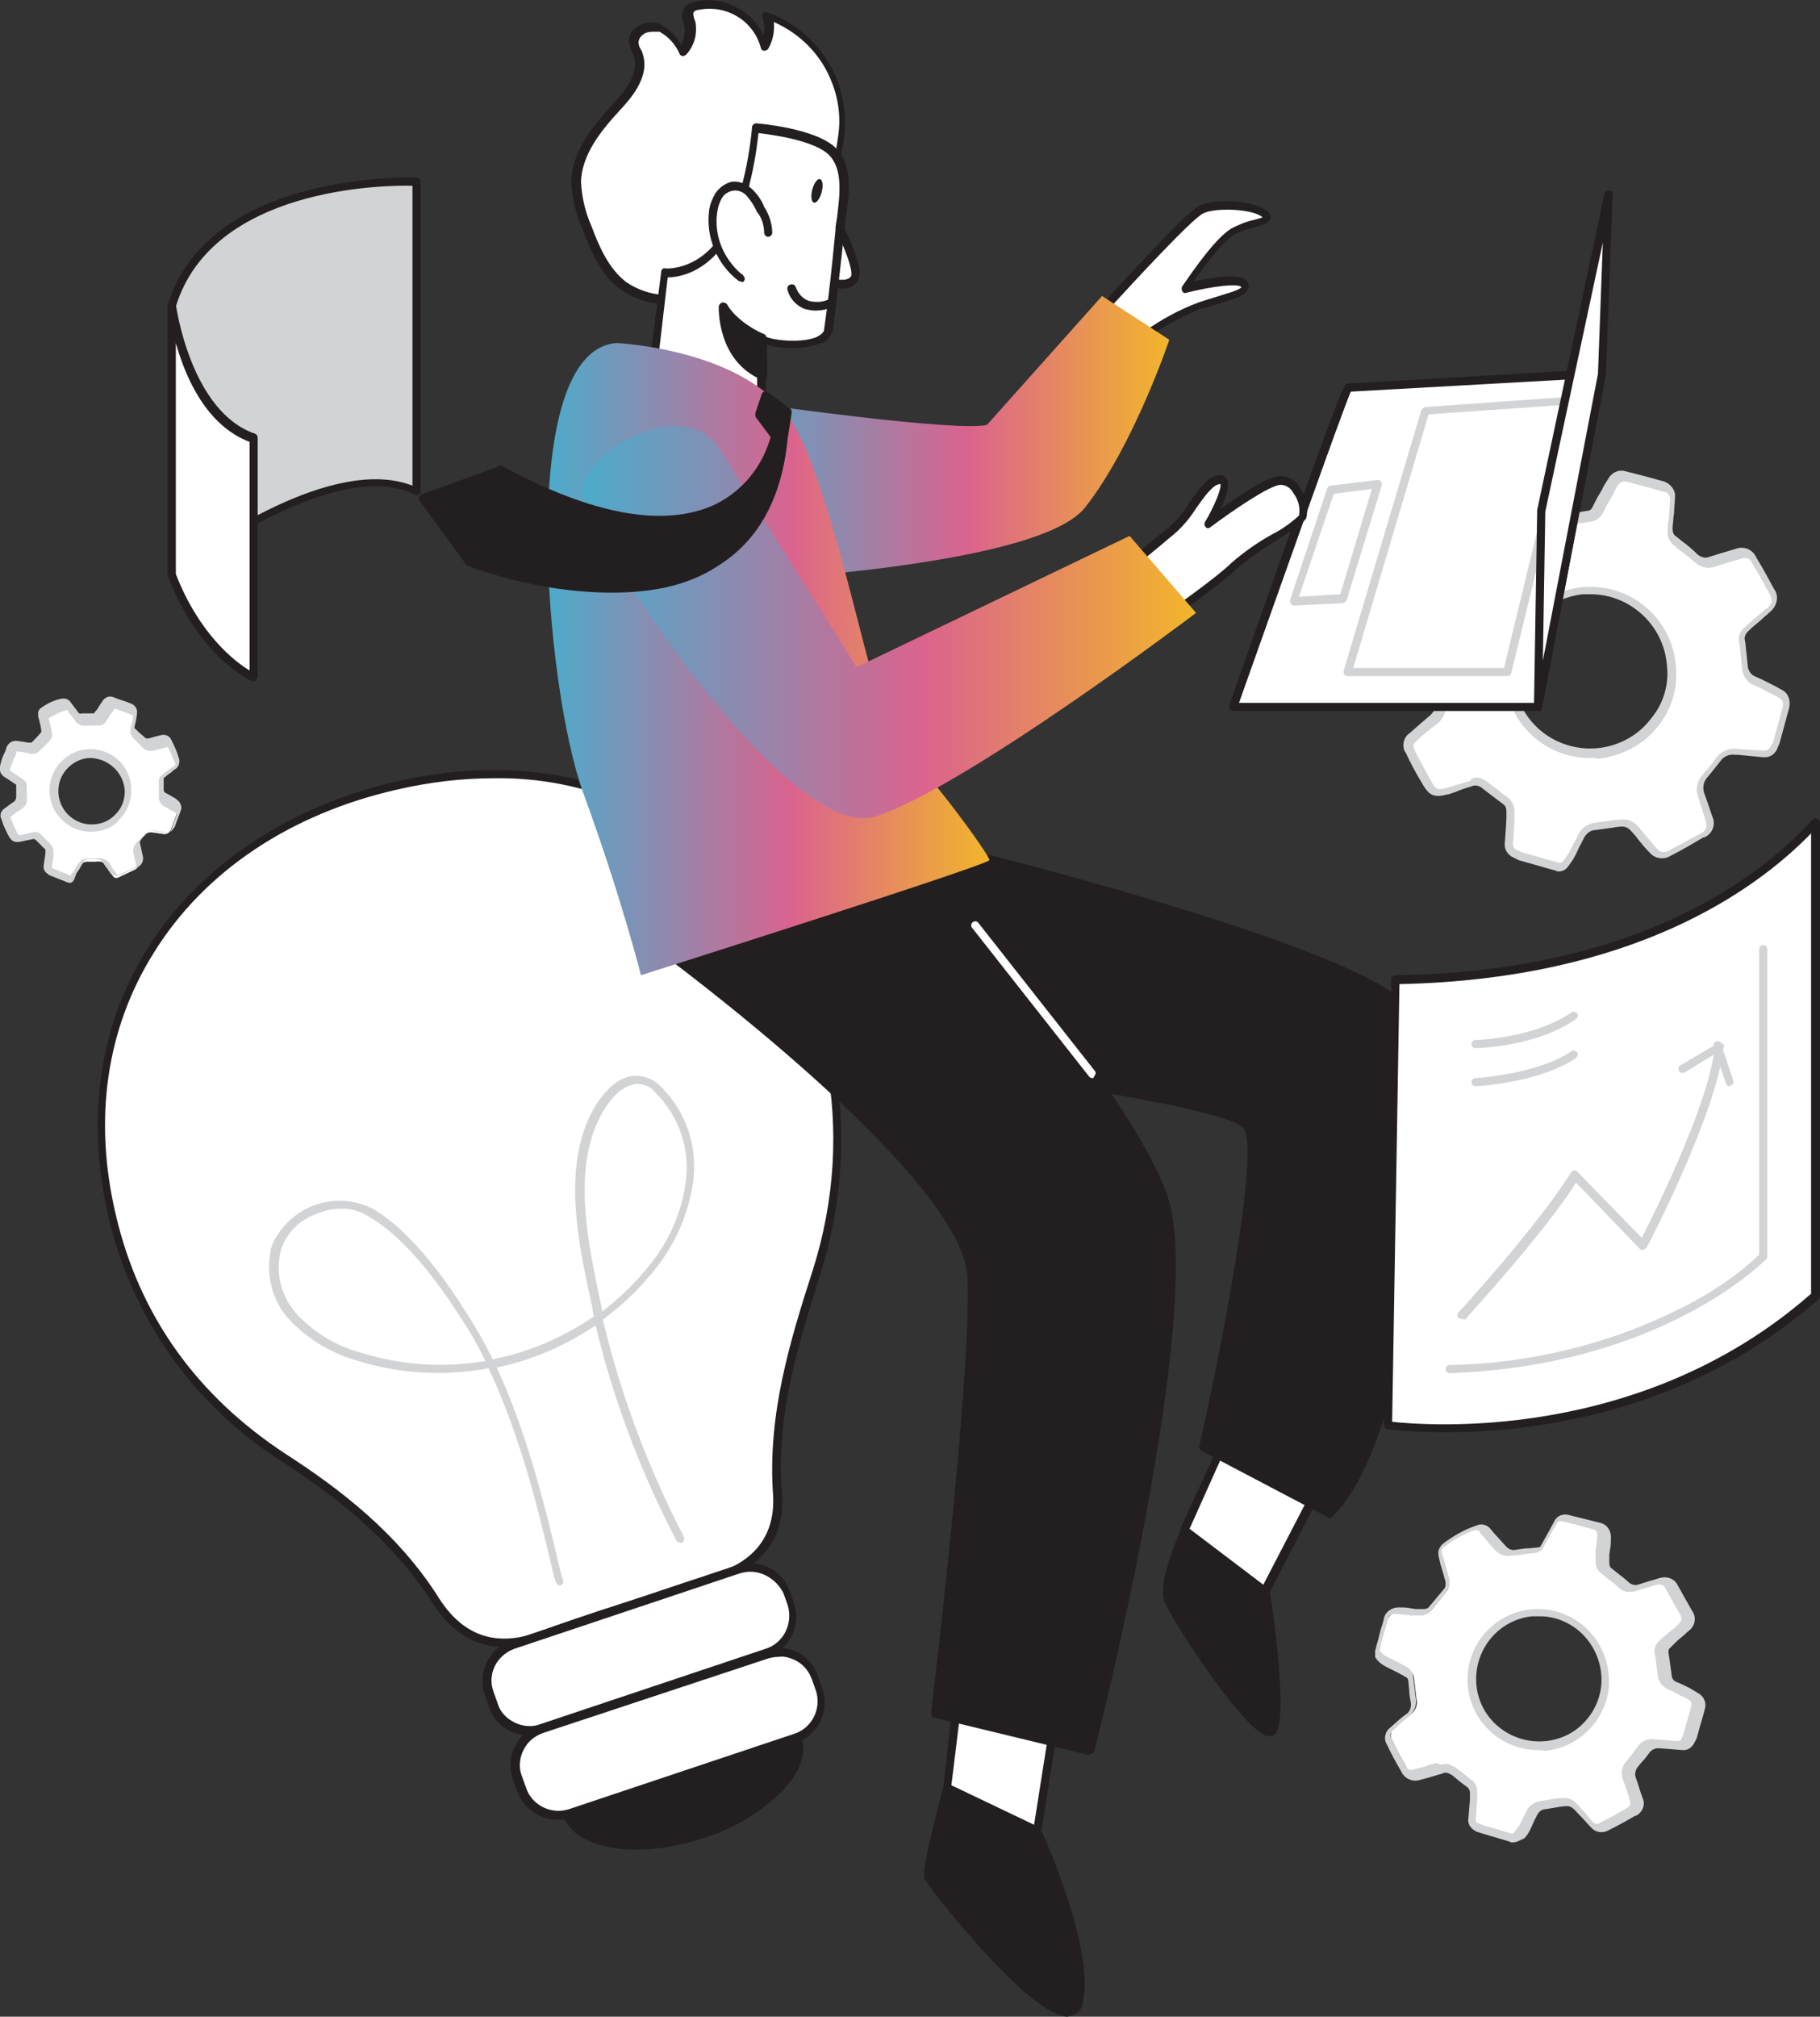 <svg xmlns="http://www.w3.org/2000/svg" xmlns:xlink="http://www.w3.org/1999/xlink" version="1.1" id="Calque_1" x="0px" y="0px" style="enable-background:new -436 248 406 306;" xml:space="preserve" viewBox="-345.2 276.48 224.6 248.82">
<rect x="-345.2" y="276.48" width="224.6" height="248.82" fill="#333333" stroke="none"/>
<style type="text/css">
	.st0{fill:#FFFFFF;}
	.st1{fill:#D1D3D4;}
	.st2{fill:#231F20;}
	.st3{fill:url(#SVGID_1_);}
	.st4{fill:url(#SVGID_2_);}
	.st5{fill:url(#SVGID_3_);}
</style>
<path class="st0" d="M-173.1,355.5c0.3-1.1,0.5-2.2,0.8-3.3c0.1-0.6,0.3-1.1,0.5-1.7c0.2-0.7,0.8-1.2,1.6-1.2c0.9,0,1.7,0.1,2.6,0.2  c0.5,0.1,0.9,0.1,1.4,0.1c0.3,0,0.7-0.2,0.9-0.4c0.9-1,1.8-2,2.6-3.1c0.3-0.4,0.3-0.9,0.2-1.4c-0.3-1-0.6-2-0.9-3  c-0.1-0.4-0.2-0.8-0.2-1.2c0-0.3,0.1-0.6,0.3-0.8c1.5-1.2,3.2-2.1,4.9-2.8c0.5-0.2,1.2-0.1,1.5,0.4c0.7,0.8,1.5,1.7,2.2,2.5  c0.5,0.7,1.3,1,2.1,0.8c1.1-0.2,2.3-0.3,3.4-0.4c0.4,0,0.8-0.3,1-0.7c0.4-0.6,0.7-1.3,1-1.9c0.3-0.6,0.6-1.1,0.9-1.6  c0.3-0.6,0.9-0.8,1.5-0.7c1.6,0.4,3.2,0.8,4.8,1.3c0.6,0.2,1.1,0.8,1,1.4c0,0.9-0.1,1.8-0.2,2.6c0,0.4-0.1,0.8-0.1,1.2  c0,0.5,0.2,1.1,0.6,1.4c0.9,0.7,1.8,1.4,2.7,2.2c0.5,0.5,1.2,0.6,1.9,0.4c1.1-0.3,2.2-0.7,3.3-1c0.7-0.3,1.6,0,2,0.7  c0.8,1.3,1.5,2.6,2.2,3.9c0.5,0.7,0.4,1.7-0.3,2.3c0,0,0,0-0.1,0c-0.5,0.5-1.1,1-1.7,1.4c-0.4,0.4-0.8,0.7-1.2,1.1  c-0.3,0.3-0.5,0.8-0.4,1.2c0.1,1.2,0.2,2.4,0.4,3.5c0.1,0.6,0.5,1.2,1.1,1.5c0.7,0.3,1.4,0.6,2,1c0.4,0.2,0.8,0.4,1.2,0.7  c0.6,0.3,0.9,1,0.7,1.6c-0.4,1.5-0.8,2.9-1.2,4.4c-0.1,0.2-0.2,0.4-0.3,0.6c-0.2,0.5-0.7,0.8-1.3,0.7l-3.1-0.3h-0.2  c-0.9-0.2-1.8,0.2-2.3,1c-0.5,0.7-1.1,1.4-1.7,2.1c-0.5,0.6-0.7,1.5-0.4,2.3c0.3,1,0.7,1.9,1,2.9c0.4,0.7,0.1,1.6-0.7,2  c0,0-0.1,0-0.1,0c-1.3,0.8-2.7,1.5-4.1,2.3c-0.6,0.4-1.5,0.3-1.9-0.3c-0.6-0.6-1.2-1.3-1.7-2c-1.2-1.4-1.5-1.6-3.4-1.3l-2.2,0.3  c-0.7,0.1-1.3,0.5-1.6,1.2c-0.4,0.8-0.8,1.6-1.2,2.3c-0.2,0.4-0.5,0.8-0.8,1.1c-0.2,0.4-0.7,0.5-1.1,0.4l-4.6-1.3  c-0.2-0.1-0.4-0.2-0.6-0.3c-0.5-0.2-0.8-0.7-0.7-1.3c0.1-1,0.2-2,0.2-3c0-0.3,0-0.6,0-0.9c0-0.5-0.2-1-0.6-1.3  c-0.9-0.7-1.7-1.3-2.6-2c-0.5-0.4-1.2-0.5-1.8-0.3c-1,0.3-1.9,0.6-2.9,0.9h-0.1c-1.3,0.3-1.7,0.2-2.4-0.9c-0.7-1.1-1.4-2.6-2.1-3.9  c-0.4-0.6-0.3-1.4,0.3-1.9c0,0,0,0,0.1,0c0.7-0.7,1.5-1.3,2.3-1.9c0.8-0.5,1.2-1.5,1-2.4c-0.2-1-0.3-2.1-0.4-3.2  c-0.1-0.4-0.3-0.8-0.7-1c-0.9-0.5-1.9-1-2.8-1.5c-0.6-0.2-1.2-0.7-1.5-1.3L-173.1,355.5z M-138.9,358.6c-0.5-5.5-5.3-9.7-10.9-9.2  c0,0-0.1,0-0.1,0c-5.4,0.6-9.4,5.5-9,10.9c0.5,5.5,5.3,9.6,10.8,9.1c5.5-0.4,9.6-5.2,9.2-10.7C-139,358.7-139,358.6-138.9,358.6  L-138.9,358.6z"/>
<path class="st1" d="M-152.8,384c-0.1,0-0.3,0-0.4-0.1l-1.1-0.3l-3.5-1c-0.2-0.1-0.4-0.2-0.6-0.3c-0.7-0.3-1.2-1-1.1-1.8l0.1-1.3  l0.1-1.7c0-0.3,0-0.6,0-0.9c0-0.4-0.1-0.7-0.4-0.9c-0.8-0.6-1.7-1.3-2.5-1.9l-0.1-0.1c-0.4-0.3-0.9-0.4-1.3-0.2  c-0.7,0.2-1.3,0.4-2,0.7l-0.9,0.3h-0.1c-1.5,0.4-2.2,0.2-3-1.2c-0.8-1.3-1.6-2.8-2.1-3.9c-0.6-0.8-0.3-2,0.5-2.5  c0.9-0.8,1.6-1.4,2.3-2c0.6-0.4,1-1.2,0.8-2c-0.1-0.6-0.2-1.3-0.3-2l-0.2-1.2c0-0.3-0.2-0.5-0.4-0.7l-1.1-0.6  c-0.6-0.3-1.1-0.6-1.7-0.9c-0.8-0.3-1.4-0.9-1.7-1.6c0-0.1,0-0.1,0-0.2v-0.4c0-0.1,0-0.1,0-0.2l0.2-0.8l0.6-2.4  c0.2-0.6,0.3-1.1,0.5-1.7c0.2-0.9,1.1-1.6,2-1.5c0.6,0,1.2,0.1,1.7,0.1l0.9,0.1h0.4c0.3,0,0.6,0,0.9,0c0.2,0,0.4-0.1,0.6-0.2  c1-1.1,1.8-2.2,2.6-3.1c0.2-0.3,0.2-0.6,0.1-0.9c-0.1-0.4-0.3-0.9-0.4-1.3c-0.2-0.5-0.4-1.1-0.5-1.7c-0.2-0.4-0.2-0.9-0.2-1.4  c0-0.5,0.2-0.9,0.5-1.2c1.5-1.2,3.2-2.2,5.1-2.9c0.7-0.3,1.5-0.1,2,0.5l0.8,0.9c0.5,0.5,1,1.1,1.4,1.7c0.4,0.5,1,0.8,1.6,0.7  c0.7-0.1,1.5-0.2,2.2-0.3l1.2-0.2c0.3,0,0.5-0.2,0.6-0.4l0.6-1.2l0.6-1c0.2-0.5,0.5-0.9,0.8-1.4c0.4-0.7,1.2-1.1,2-0.9  c2,0.5,3.5,0.9,4.9,1.3c0.8,0.3,1.4,1.1,1.3,1.9c0,0.6-0.1,1.2-0.1,1.8c0,0.3-0.1,0.6-0.1,0.9c0,0.3-0.1,0.8-0.1,1.2  c0,0.4,0.1,0.8,0.5,1l0.6,0.5c0.7,0.5,1.4,1.1,2,1.7c0.4,0.3,0.9,0.5,1.4,0.3l1.6-0.5l1.7-0.5c1-0.4,2.1,0.1,2.5,1  c0.8,1.3,1.5,2.6,2.2,3.9c0.7,0.9,0.4,2.2-0.5,2.9c-0.3,0.3-0.7,0.6-1,0.9l-0.7,0.6c-0.4,0.3-0.8,0.7-1.1,1  c-0.2,0.2-0.3,0.5-0.3,0.8l0.1,0.6c0.1,1,0.2,1.9,0.3,2.9c0.1,0.5,0.4,0.9,0.8,1.1l0.9,0.4l1.2,0.6c0.4,0.2,0.8,0.4,1.3,0.7  c0.8,0.4,1.1,1.3,0.9,2.2c-0.4,1.5-0.8,2.9-1.2,4.4c-0.1,0.2-0.2,0.5-0.3,0.7c-0.3,0.7-1,1.1-1.8,1l-3.1-0.3c-0.1,0-0.2,0-0.3,0  c-0.7-0.1-1.4,0.2-1.8,0.8c-0.4,0.5-0.8,1-1.2,1.5l-0.5,0.6c-0.4,0.5-0.5,1.2-0.3,1.8c0.4,1.1,0.7,2,1,2.9c0.5,1,0,2.2-1,2.6  c0,0,0,0-0.1,0c-1.2,0.7-2.5,1.5-4.1,2.3c-0.8,0.5-1.9,0.3-2.5-0.4c-0.5-0.5-1-1.1-1.4-1.6l-0.3-0.4c-1.1-1.3-1.2-1.4-2.9-1.1  l-2.2,0.3c-0.5,0-1,0.4-1.3,0.9l-0.4,0.8c-0.3,0.5-0.5,1.1-0.8,1.6c-0.2,0.4-0.5,0.8-0.8,1.2C-151.9,383.7-152.3,384-152.8,384z   M-163.1,372.4c0.5,0,1,0.2,1.4,0.5l0.1,0.1c0.8,0.6,1.7,1.3,2.5,1.9c0.5,0.4,0.8,1,0.8,1.7c0,0.3,0,0.7,0,1c0,0.6-0.1,1.1-0.1,1.7  l-0.1,1.3c0,0.3,0.2,0.6,0.5,0.8h0.1c0.1,0.1,0.3,0.1,0.4,0.2l3.5,1l1.1,0.3c0.2,0.1,0.5,0,0.6-0.2c0.3-0.3,0.5-0.7,0.7-1  c0.3-0.5,0.5-1,0.8-1.5l0.4-0.8c0.4-0.8,1.2-1.3,2-1.4l2.2-0.3c2-0.3,2.5-0.1,3.8,1.5l0.3,0.4c0.5,0.5,0.9,1.1,1.4,1.6  c0.3,0.4,0.8,0.5,1.3,0.3c0,0,0,0,0,0c1.5-0.8,2.8-1.5,4.1-2.2c0.7-0.4,0.8-0.7,0.6-1.5s-0.6-1.8-0.9-2.9c-0.4-0.9-0.2-2,0.5-2.8  l0.5-0.6c0.4-0.5,0.8-0.9,1.1-1.4c0.6-0.9,1.7-1.4,2.8-1.2h0.2l3,0.2c0.3,0,0.7-0.2,0.8-0.5c0.1-0.2,0.2-0.3,0.3-0.5  c0.4-1.5,0.8-2.9,1.2-4.4c0.1-0.4,0-0.9-0.4-1.1c-0.4-0.2-0.8-0.5-1.2-0.6l-1.1-0.6l-0.9-0.4c-0.8-0.3-1.3-1.1-1.4-1.9  c-0.1-1-0.2-1.9-0.3-2.9l-0.1-0.6c-0.1-0.6,0.1-1.2,0.6-1.6c0.4-0.4,0.8-0.8,1.2-1.1l0.7-0.6c0.3-0.3,0.6-0.5,1-0.8  c0.6-0.6,0.7-0.9,0.3-1.7c-0.7-1.3-1.4-2.6-2.2-3.9c-0.2-0.5-0.8-0.7-1.3-0.5c0,0,0,0,0,0l-1.7,0.5l-1.6,0.5  c-0.8,0.3-1.7,0.1-2.4-0.5c-0.7-0.6-1.3-1.1-2-1.6l-0.6-0.5c-0.5-0.4-0.9-1.1-0.8-1.8c0-0.4,0-0.9,0.1-1.3s0.1-0.6,0.1-0.9  c0-0.6,0.1-1.1,0.1-1.7c0-0.4-0.2-0.8-0.6-0.9c-1.4-0.4-2.9-0.8-4.8-1.3c-0.4-0.1-0.8,0.1-1,0.4c-0.3,0.4-0.5,0.9-0.7,1.3l-0.6,1  c-0.2,0.4-0.4,0.8-0.6,1.2c-0.3,0.5-0.8,0.9-1.3,1l-1.2,0.2c-0.7,0.1-1.5,0.2-2.2,0.3c-1,0.2-2-0.2-2.6-1c-0.4-0.5-0.9-1.1-1.4-1.6  c-0.3-0.3-0.5-0.6-0.8-0.9c-0.2-0.3-0.6-0.4-1-0.3c-1.7,0.7-3.3,1.6-4.8,2.7c-0.1,0.1-0.1,0.3-0.1,0.4c0,0.4,0.1,0.7,0.2,1.1  c0.2,0.6,0.3,1.1,0.5,1.7l0.4,1.4c0.2,0.6,0.1,1.3-0.3,1.8c-0.8,0.9-1.6,2-2.6,3.2c-0.3,0.3-0.8,0.5-1.3,0.6c-0.4,0-0.8,0-1.1,0  h-0.3l-0.9-0.1c-0.6,0-1.1-0.1-1.7-0.1c-0.5,0-1,0.3-1.1,0.8c-0.2,0.5-0.3,1.1-0.5,1.6c-0.2,0.8-0.4,1.6-0.6,2.4l-0.2,0.8v0.2  c0.3,0.5,0.7,0.8,1.2,1l1.7,0.9l1.1,0.6c0.6,0.3,0.9,0.8,1,1.4l0.2,1.2c0.1,0.6,0.2,1.3,0.3,1.9c0.2,1.1-0.3,2.3-1.2,2.9  c-0.7,0.5-1.4,1.1-2.3,1.9c-0.5,0.5-0.6,0.7-0.3,1.3c0.5,1,1.3,2.5,2.1,3.9c0.5,0.9,0.7,1,1.8,0.7l1-0.3l2-0.6  C-163.7,372.5-163.4,372.5-163.1,372.4L-163.1,372.4z M-149,370c-5.5,0-10-4.2-10.5-9.6c-0.2-2.8,0.6-5.6,2.5-7.7  c3.7-4.5,10.3-5.1,14.8-1.4c2.2,1.8,3.6,4.5,3.8,7.3c0.3,2.7-0.5,5.4-2.2,7.5c-1.8,2.3-4.5,3.7-7.5,4  C-148.4,369.9-148.7,370-149,370L-149,370z M-149.1,349.8h-0.8c-2.5,0.3-4.7,1.5-6.3,3.4c-3.4,4-2.9,10,1.1,13.4  c1.9,1.6,4.4,2.4,6.9,2.2c2.6-0.2,5.1-1.5,6.7-3.6c1.6-1.9,2.3-4.3,2-6.7l0,0C-139.9,353.6-144.1,349.7-149.1,349.8L-149.1,349.8z"/>
<path class="st1" d="M-293.8,298.9c0,0-25.1-1.2-30.2,15.3v33.2c0,0,19.5-15.4,30.2-10.2V298.9z"/>
<path class="st2" d="M-324,347.9c-0.1,0-0.1,0-0.2,0c-0.2-0.1-0.3-0.3-0.3-0.5v-33.2c0,0,0-0.1,0-0.1c5.1-16.7,30.5-15.7,30.7-15.7  c0.3,0,0.5,0.2,0.5,0.5v38.2c0,0.2-0.1,0.3-0.2,0.4c-0.2,0.1-0.3,0.1-0.5,0c-10.3-5-29.4,10-29.7,10.1  C-323.8,347.8-323.9,347.8-324,347.9z M-323.5,314.3v32.1c3.8-2.8,19.4-13.8,29.2-10v-37C-297.8,299.3-319,299.6-323.5,314.3z"/>
<path class="st0" d="M-267.9,474.7c-3.4,1.1-6.9,2.1-10.3,3.5c-5.6,2.2-10.2,0.7-13.2-4.2c-4.8-7.5-11.4-12.8-18.8-17.6  c-10.8-7.1-18.3-17.1-21.2-29.8c-6-25.5,8.9-47.1,35.1-53.2c38.7-8.9,62.4,26.4,51.8,59.9c-2.9,9.1-5.6,17.9-4.9,27.5  c0.4,5.4-2.5,8.8-7.8,10.3C-260.7,472.2-264.3,473.5-267.9,474.7z"/>
<path class="st2" d="M-282.9,479.7c-3.6,0-6.6-1.8-8.9-5.4c-5.1-8-12.2-13.3-18.6-17.5c-10.8-6.8-18.5-17.7-21.4-30.1  c-2.8-12.1-1.2-23.6,4.8-33.2c6.3-10.1,17.3-17.5,30.7-20.6c17-3.9,32.2,0.3,42.8,11.8c11.5,12.4,15.1,31.1,9.6,48.8  c-2.7,8.6-5.6,17.5-4.8,27.3c0.4,5.4-2.4,9.1-8.1,10.9c-2.5,0.7-5,1.6-7.4,2.4l-3.4,1.1l0,0l-3.1,1c-2.4,0.8-4.8,1.5-7.1,2.4  C-279.6,479.3-281.3,479.6-282.9,479.7z M-284.3,372.5c-4,0-8,0.5-11.9,1.4c-13.2,3-23.8,10.1-30,20.1c-5.9,9.4-7.5,20.6-4.7,32.4  c2.9,12.4,10,22.3,21,29.5c6.5,4.2,13.8,9.7,18.9,17.8c3,4.7,7.2,6.1,12.6,4c2.4-0.9,4.8-1.7,7.2-2.5l3.1-1l3.4-1.1  c2.4-0.8,4.9-1.7,7.5-2.4c5.2-1.5,7.7-4.9,7.4-9.8c-0.7-9.9,2.1-19,4.9-27.7c5.5-17.3,1.9-35.6-9.3-47.8  C-262,377-272.9,372.3-284.3,372.5z M-267.9,474.7L-267.9,474.7z"/>
<path class="st0" d="M-281.9,479.4l27.8-9.3c2.5-0.8,5.2,0.5,6,3l0.5,1.4c0.8,2.5-0.5,5.2-3,6l-27.8,9.3c-2.5,0.8-5.2-0.5-6-3  l-0.5-1.4C-285.7,482.9-284.3,480.3-281.9,479.4z"/>
<path class="st2" d="M-279.9,490.6c-2.3,0-4.3-1.4-5-3.6l-0.5-1.5c-0.9-2.7,0.6-5.7,3.3-6.6l27.8-9.3c2.8-0.9,5.7,0.6,6.6,3.3  l0.5,1.4c0.9,2.8-0.6,5.7-3.3,6.6l0,0l-27.8,9.2C-278.7,490.5-279.3,490.6-279.9,490.6z M-252.6,470.4c-0.5,0-0.9,0.1-1.3,0.2  l-27.8,9.3c-2.2,0.8-3.4,3.1-2.6,5.3l0.5,1.4c0.3,1.1,1.1,1.9,2.1,2.4c1,0.5,2.2,0.6,3.2,0.2l27.8-9.3c2.2-0.7,3.4-3.1,2.7-5.4  c0,0,0,0,0,0l-0.5-1.4C-249.2,471.6-250.8,470.4-252.6,470.4z M-250.6,480.6L-250.6,480.6z"/>
<path class="st0" d="M-278.4,489.9l27.8-9.3c2.5-0.8,5.2,0.5,6,3l0.5,1.4c0.8,2.5-0.5,5.2-3,6l-27.8,9.3c-2.5,0.8-5.2-0.5-6-3  l-0.5-1.4C-282.2,493.4-280.9,490.7-278.4,489.9z"/>
<path class="st2" d="M-276.4,501c-2.3,0-4.3-1.5-5-3.6l-0.5-1.4c-0.5-1.3-0.4-2.8,0.3-4.1c0.6-1.3,1.7-2.2,3-2.6l27.8-9.3  c2.7-0.9,5.7,0.6,6.6,3.4l0.5,1.5c0.9,2.7-0.5,5.7-3.3,6.6c0,0,0,0,0,0l0,0l-27.8,9.3C-275.3,501-275.8,501-276.4,501z   M-249.1,480.9c-0.5,0-0.9,0.1-1.3,0.2l-27.8,9.2c-1.1,0.4-1.9,1.1-2.4,2.1c-0.5,1-0.6,2.2-0.2,3.2l0.5,1.4c0.7,2.2,3.1,3.4,5.3,2.7  c0,0,0,0,0,0l27.8-9.3c2.2-0.7,3.4-3.1,2.7-5.3c0,0,0,0,0,0l-0.5-1.4c-0.4-1.1-1.1-1.9-2.1-2.4C-247.8,481-248.4,480.8-249.1,480.9  L-249.1,480.9z M-247.1,491L-247.1,491z"/>
<path class="st2" d="M-246.7,490.9c1.3,3.9-4.1,9.3-11.9,11.9s-15.3,1.6-16.6-2.4L-246.7,490.9z"/>
<path class="st2" d="M-266.9,504.7c-0.9,0-1.7-0.1-2.5-0.2c-3.3-0.5-5.6-1.9-6.3-4c-0.1-0.3,0.1-0.6,0.3-0.6l28.5-9.5  c0.3-0.1,0.5,0.1,0.6,0.3c0.7,2.1-0.2,4.6-2.6,7c-2.7,2.6-6,4.5-9.6,5.6C-261.2,504.2-264,504.7-266.9,504.7z M-274.6,500.7  c0.7,1.5,2.6,2.5,5.2,2.8c7.2,0.6,14.3-1.8,19.7-6.6c1.9-1.9,2.8-3.8,2.5-5.4L-274.6,500.7z"/>
<path class="st1" d="M-276.1,472.1c-0.2,0-0.4-0.2-0.5-0.4l-0.3-1c-2-8.6-4.2-17.3-8-25.4c-5.5,1-11.1,0.7-16.4-1  c-3.1-0.9-5.9-2.6-8.1-4.9c-2.3-2.4-3.1-5.9-2.3-9.1c1.9-4.6,7.1-6.9,11.8-5c0.2,0.1,0.4,0.2,0.5,0.2c3.7,2.1,7.6,6.4,11.6,12.7  c1.2,1.9,2.4,3.9,3.4,6c4.5-0.9,8.7-2.7,12.5-5.3c-0.1-0.4-0.2-0.7-0.2-1.1l-0.2-0.9c-1.5-6.9-3.3-15.5-0.3-22.3  c0.5-1.1,2.3-4.7,5.1-5.3c1.4-0.3,2.8,0.2,3.8,1.2c3.2,3.1,4.7,7.6,4,12.1c-0.7,4.3-2.6,8.3-5.6,11.6c-1.6,1.9-3.5,3.6-5.5,5.1  c2.2,9.3,5.6,18.3,10,26.8c0.1,0.2,0,0.6-0.2,0.7c0,0,0,0,0,0c-0.2,0.1-0.5,0-0.7-0.2c-4.4-8.4-7.8-17.4-10-26.6  c-3.7,2.5-7.8,4.3-12.2,5.2c3.7,8,5.9,16.8,7.9,25.3l0.3,1c0.1,0.3-0.1,0.5-0.4,0.6L-276.1,472.1z M-303,425.6c-1,0-2.1,0.2-3,0.6  c-2.1,0.7-3.8,2.3-4.5,4.4c-0.8,2.9,0,5.9,2,8.1c2.1,2.2,4.7,3.8,7.6,4.6c5,1.6,10.4,2,15.6,1.1c-0.9-1.9-2-3.8-3.2-5.6  c-4-6.2-7.8-10.3-11.3-12.3C-300.8,425.9-301.9,425.6-303,425.6z M-266.5,410.2c-0.2,0-0.4,0-0.6,0.1c-1.9,0.4-3.5,2.7-4.4,4.7  c-2.9,6.5-1.1,14.9,0.3,21.7l0.2,0.9c0,0.2,0.1,0.4,0.1,0.7c1.8-1.4,3.5-2.9,5-4.7c2.8-3.1,4.7-6.9,5.3-11.1  c0.6-4.1-0.7-8.2-3.7-11.2C-264.8,410.6-265.6,410.3-266.5,410.2z"/>
<path class="st0" d="M-178.9,324.4c-0.3,0-14.2,39.4-14.2,39.4h37.7l7.9-41.2L-178.9,324.4z"/>
<path class="st2" d="M-155.4,364.2H-193c-0.2,0-0.3-0.1-0.4-0.2c-0.1-0.1-0.1-0.3-0.1-0.5c13.8-39.3,14.1-39.7,14.6-39.7l31.4-1.8  c0.2,0,0.3,0.1,0.4,0.2c0.1,0.1,0.1,0.3,0.1,0.4l-7.9,41.2C-154.9,364.1-155.1,364.3-155.4,364.2z M-192.3,363.2h36.5l7.7-40.1  l-30.4,1.7C-179.6,327.3-187.1,348.6-192.3,363.2z"/>
<path class="st1" d="M-185.5,351.2c-0.2,0-0.3-0.1-0.4-0.2c-0.1-0.1-0.1-0.3-0.1-0.5l4.6-13.8c0.1-0.2,0.2-0.3,0.4-0.3l5.8-0.7  c0.2,0,0.3,0,0.4,0.2c0.1,0.1,0.2,0.3,0.1,0.5l-4.3,14.1c-0.1,0.2-0.2,0.3-0.5,0.4L-185.5,351.2L-185.5,351.2z M-180.6,337.4  l-4.3,12.7l5.1-0.3l3.9-13L-180.6,337.4z"/>
<path class="st1" d="M-159.2,359.9h-19.7c-0.2,0-0.3-0.1-0.4-0.2c-0.1-0.1-0.1-0.3-0.1-0.4l9.6-32.2c0.1-0.2,0.2-0.3,0.5-0.4  l18.3-1.3c0.2,0,0.3,0.1,0.4,0.2c0.1,0.1,0.2,0.3,0.1,0.4l-8.2,33.5C-158.7,359.7-159,359.9-159.2,359.9z M-178.2,358.9h18.6  l7.9-32.5l-17.2,1.2L-178.2,358.9z"/>
<path class="st0" d="M-206.8,347.2c0,0,4.4-3.7,6.4-5.3s4-6.2,5.8-6.2c1.8,0-1.4,5.5-1.4,5.5s6.8-5.2,8.9-5.4  c2.1-0.2,3.3,3.4,2.8,4.5s-6.3,3.8-8.4,5.9c-2.1,2.1-9.1,6.9-9.1,6.9"/>
<path class="st2" d="M-201.9,353.6c-0.3,0-0.5-0.2-0.5-0.5c0-0.2,0.1-0.3,0.2-0.4c0.1,0,7-4.8,9-6.8c1.5-1.3,3.2-2.5,5-3.5  c1.2-0.6,2.3-1.4,3.3-2.3c0.2-1-0.1-2-0.7-2.8c-0.3-0.6-0.9-1-1.6-1c-1.4,0.1-5.9,3.2-8.6,5.2c-0.2,0.2-0.5,0.2-0.6,0  c-0.2-0.2-0.2-0.4-0.1-0.6c1.2-2,2.1-4.3,1.9-4.7c-0.9,0-2,1.6-3,3c-0.7,1.1-1.5,2.1-2.5,3c-2,1.7-6.4,5.3-6.4,5.3l-0.7-0.8  c0,0,4.4-3.7,6.4-5.3c0.9-0.8,1.7-1.8,2.3-2.8c1.3-1.8,2.5-3.5,3.8-3.5l0,0c0.4,0,0.7,0.2,0.9,0.5c0.4,0.8-0.1,2.3-0.8,3.7  c2.2-1.6,5.8-4,7.3-4.1c1,0,2,0.5,2.5,1.4c0.8,1.1,1.1,2.5,0.8,3.8c-0.3,0.6-1.6,1.4-3.7,2.8c-1.7,1-3.3,2.1-4.7,3.3  c-2.1,2.1-8.9,6.8-9.1,7C-201.6,353.5-201.8,353.6-201.9,353.6z"/>
<path class="st0" d="M-204,318c2.1-1.5,4.4-2.8,6.8-3.7c2.8-0.9,6.3-1.5,5.5-2.7s-7.4,0.5-7.4,0.5s3.8-5.9,6-7  c2.2-1.2,5.2-1.1,3.7-2.2c-1.5-1.1-6.1-1.3-7.7-0.5c-1.6,0.8-10.8,10.9-11.3,11.5C-208.8,314.4-204,318-204,318z"/>
<path class="st2" d="M-204,318.5c-0.1,0-0.2,0-0.3-0.1c-2-1.5-4.5-3.5-4.6-4.4c0-0.2,0-0.4,0.2-0.5c0.1-0.1,9.7-10.7,11.4-11.6  c1.8-0.9,6.5-0.8,8.3,0.5c0.2,0.1,0.7,0.5,0.6,1c-0.1,0.5-0.8,0.8-1.9,1.1c-0.9,0.2-1.7,0.5-2.5,0.9c-1.4,0.7-3.7,3.8-5.1,5.8  c2.4-0.5,5.9-1.1,6.6,0c0.2,0.3,0.3,0.6,0.1,0.9c-0.3,0.9-1.7,1.3-4.1,2c-0.6,0.2-1.2,0.4-1.8,0.5c-2.4,1-4.6,2.2-6.7,3.7  C-203.8,318.5-203.9,318.5-204,318.5z M-207.8,314c1.2,1.3,2.4,2.4,3.8,3.4c2.1-1.5,4.3-2.7,6.7-3.6c0.6-0.2,1.2-0.4,1.9-0.6  c1.2-0.4,3.2-0.9,3.4-1.3c-0.4-0.5-3.6-0.1-6.8,0.7c-0.2,0.1-0.4,0-0.5-0.2c-0.1-0.2-0.1-0.4,0-0.6c0.2-0.2,3.9-6,6.2-7.2  c0.8-0.4,1.7-0.8,2.7-1c0.3-0.1,0.8-0.2,1-0.3l-0.1-0.1c-1.4-1-5.8-1.1-7.2-0.4C-198.2,303.5-206.4,312.5-207.8,314z"/>
<linearGradient id="SVGID_1_" gradientUnits="userSpaceOnUse" x1="-256.568" y1="330.64" x2="-200.855" y2="330.64">
	<stop offset="0" style="stop-color:#4CABCB"/>
	<stop offset="0.554" style="stop-color:#DB638E"/>
	<stop offset="1" style="stop-color:#F2B62A"/>
</linearGradient>
<path class="st3" d="M-251.1,326.4c0,0,24,3.4,27.7,2.5l14.2-15.9l8.3,5.4c0,0-4.4,13.1-10.4,20.7c-6,7.6-45.3,9.2-45.3,9.2  L-251.1,326.4z"/>
<path class="st2" d="M-199,465.2c0,0-2.8,6-2.1,8.4c0.6,2.4,11.4,18.2,12.9,16.4c1.6-1.8-0.8-17.3-0.8-17.3L-199,465.2z"/>
<path class="st2" d="M-188.5,490.7h-0.3c-3-0.7-12.3-15-12.8-16.9c-0.6-2.5,1.9-8.1,2.2-8.7c0.1-0.1,0.2-0.2,0.3-0.3  c0.1,0,0.3,0,0.4,0.1l10,7.5c0.1,0.1,0.2,0.2,0.2,0.3c0.4,2.6,2.3,15.8,0.7,17.7C-188,490.6-188.3,490.7-188.5,490.7z M-198.8,466  c-0.8,1.9-2.3,5.8-1.9,7.5c0.7,2.7,10.4,16.2,12.1,16.2l0,0c0.9-1,0-10.3-0.9-16.7L-198.8,466z"/>
<polygon class="st0" points="-193.3,452.8 -199,465.2 -189,472.7 -181.5,458.2 "/>
<path class="st2" d="M-189,473.2c-0.1,0-0.2,0-0.3-0.1l-10-7.5c-0.2-0.1-0.3-0.4-0.2-0.6l5.7-12.4c0.1-0.1,0.2-0.2,0.3-0.3  c0.1-0.1,0.3-0.1,0.4,0l11.8,5.4c0.1,0.1,0.2,0.2,0.3,0.3c0.1,0.1,0.1,0.3,0,0.4l-7.5,14.5c-0.1,0.1-0.2,0.2-0.3,0.3L-189,473.2z   M-198.4,465.1l9.1,6.9l7-13.5l-10.9-5L-198.4,465.1z"/>
<path class="st2" d="M-223,382.6c0,0,41.7,10.6,49.9,17.3c8.2,6.7,1.9,54.6-8,63.5l-15.6-8.2c0,0,8.3-36.7,5.3-39.8  c-3.1-3-37.5-7.5-37.5-7.5l-22.5-25.2L-223,382.6z"/>
<path class="st2" d="M-181.1,463.8c-0.1,0-0.2,0-0.2-0.1l-15.6-8.2c-0.2-0.1-0.3-0.3-0.3-0.6c3.2-14.1,7.5-37.2,5.4-39.3  c-2.4-2.4-27.7-6.1-37.2-7.3c-0.1,0-0.2-0.1-0.3-0.2l-22.5-25.2c-0.1-0.1-0.2-0.4-0.1-0.5c0.1-0.2,0.3-0.3,0.5-0.3l28.4-0.1h0.1  c1.7,0.4,41.9,10.7,50.1,17.4c3,2.5,3.8,9.6,3.9,15.2c0.4,17.1-4.9,42.8-12,49.1C-180.8,463.7-180.9,463.8-181.1,463.8z   M-196.1,454.8l15,7.9c6.8-6.5,11.7-31.4,11.4-48c-0.2-7.6-1.4-12.7-3.6-14.4c-7.9-6.4-47.8-16.7-49.7-17.1l-27.3,0.1l21.6,24.2  c4.3,0.6,34.5,4.6,37.6,7.6c0.9,0.9,1.7,4.1-1.3,21.5C-193.9,444.8-195.7,453-196.1,454.8z"/>
<polygon class="st0" points="-227,485.7 -228.3,497.1 -217.2,502.4 -214.7,486.6 "/>
<path class="st2" d="M-217.2,502.9c-0.1,0-0.1,0-0.2,0l-11.1-5.3c-0.2-0.1-0.3-0.3-0.3-0.5l1.3-11.5c0-0.3,0.3-0.5,0.5-0.4  c0,0,0,0,0,0l12.3,0.9c0.1,0,0.3,0.1,0.4,0.2c0.1,0.1,0.1,0.3,0.1,0.4l-2.5,15.8c0,0.2-0.1,0.3-0.3,0.4  C-217.1,502.9-217.2,502.9-217.2,502.9z M-227.8,496.8l10.2,4.9l2.3-14.6l-11.2-0.9L-227.8,496.8z"/>
<path class="st2" d="M-263.8,393.3c0,0,37.9,27.7,38.4,40.7c0.5,13-4.5,53.9-4.5,53.9l19,4.6c0,0,13.8-54.4,9.1-68.3  c-4.6-13.9-31.3-42.8-31.3-42.8L-263.8,393.3z"/>
<path class="st2" d="M-210.8,493h-0.1l-19-4.6c-0.3-0.1-0.4-0.3-0.4-0.5c0-0.4,5-41.1,4.5-53.8c-0.5-12.6-37.8-40-38.2-40.3  c-0.1-0.1-0.2-0.3-0.2-0.5c0-0.2,0.2-0.3,0.3-0.4l30.8-11.9c0.2-0.1,0.4,0,0.6,0.1c1.1,1.2,26.7,29.2,31.4,43s-8.5,66.4-9.1,68.6  C-210.4,492.8-210.6,492.9-210.8,493z M-229.3,487.5l18.1,4.3c1.3-5.4,13.3-54.6,9-67.5c-4.3-12.9-28.3-39.5-30.9-42.4l-29.6,11.5  c5.5,4.1,37.4,28.3,37.9,40.5C-224.4,446.2-228.8,483-229.3,487.5L-229.3,487.5z"/>
<path class="st0" d="M-264.1,313.4c-1.5-0.2-2.9-0.7-4.1-1.6c-2.3-1.7-3.5-4.5-4.5-7.1c-0.8-1.8-1.3-3.7-1.3-5.7  c0.1-3.5,2.4-6.4,4.7-8.9c1.8-1.9,3.8-4.3,2.9-6.7c-0.3-0.5-0.4-1-0.5-1.6c-0.1-1.4,1.8-2.2,3.1-1.7c1.2,0.7,2.2,1.7,2.8,3  c0.9-1,1.3-2.3,1-3.6c-0.1-0.5-0.3-1.1-0.1-1.5c0.2-0.3,0.6-0.5,0.9-0.6c3.7-0.8,7.4,1.4,8.3,5.1c0.7-1.2,0.8-2.6,0.4-3.8  c6.3,2.2,10.2,8.6,9.1,15.2c-0.3,2.4-0.9,4.7-1.8,6.9c-0.4,0.7-1,1.4-1.7,1.9c-4.7,3.9-6.9,8.9-13.3,10.4  C-260.1,313.5-262.1,313.6-264.1,313.4z"/>
<path class="st2" d="M-262.3,314c-0.6,0-1.3,0-1.9-0.1c-1.6-0.2-3.1-0.8-4.4-1.7c-2.4-1.7-3.6-4.6-4.7-7.4c-0.8-1.8-1.3-3.8-1.4-5.9  c0.1-3.7,2.5-6.7,4.9-9.3c1.9-2,3.5-4.2,2.8-6.2c-0.1-0.2-0.1-0.3-0.2-0.5c-0.2-0.4-0.3-0.8-0.4-1.3c0-0.7,0.3-1.4,1-1.8  c0.8-0.6,1.9-0.7,2.8-0.4c1.1,0.6,2.1,1.5,2.6,2.6c0.5-0.8,0.6-1.7,0.4-2.6l-0.1-0.2c-0.2-0.5-0.2-1.1,0.1-1.7  c0.3-0.4,0.7-0.7,1.3-0.8c1.9-0.5,3.9-0.1,5.6,0.9c1.3,0.8,2.3,1.9,2.9,3.2c0.2-0.7,0.1-1.5-0.1-2.2c-0.1-0.3,0.1-0.6,0.3-0.6  c0.1,0,0.2,0,0.3,0c3.9,1.4,7,4.4,8.6,8.3c0.9,2.4,1.2,5,0.8,7.5c-0.3,2.4-0.9,4.8-1.8,7.1c-0.4,0.8-1,1.4-1.8,1.9l-0.1,0.1  c-1.4,1.2-2.7,2.5-3.9,3.9c-2.6,2.8-5.1,5.5-9.5,6.6C-259.4,313.8-260.8,314-262.3,314z M-264.7,280.4c-0.4,0-0.9,0.1-1.2,0.4  c-0.3,0.2-0.5,0.6-0.5,0.9c0,0.3,0.1,0.6,0.3,0.9c0.1,0.2,0.2,0.4,0.2,0.5c1,2.9-1.6,5.7-3,7.2c-2.2,2.4-4.5,5.3-4.6,8.6  c0.1,1.9,0.5,3.7,1.3,5.5c1,2.7,2.2,5.3,4.3,6.9c1.2,0.8,2.5,1.3,3.9,1.5l0,0c1.9,0.2,3.9,0.1,5.8-0.4c4.2-1,6.5-3.5,9-6.3  c1.3-1.4,2.6-2.8,4.1-4.1l0.1-0.1c0.6-0.4,1.1-1,1.5-1.6c0.8-2.2,1.4-4.5,1.7-6.8c0.4-2.4,0.1-4.8-0.8-7c-1.3-3.3-3.9-5.9-7.1-7.3  c0.1,1.1-0.1,2.3-0.7,3.3c-0.1,0.2-0.5,0.3-0.7,0.2c-0.1-0.1-0.2-0.2-0.2-0.3c-0.9-3.4-4.3-5.4-7.7-4.7c-0.2,0-0.5,0.1-0.6,0.3  c-0.1,0.2,0,0.5,0.1,0.9l0.1,0.2c0.3,1.5-0.1,3-1.1,4.1c-0.1,0.1-0.3,0.2-0.4,0.2c-0.2,0-0.3-0.1-0.4-0.2c-0.5-1.2-1.4-2.2-2.5-2.8  C-264.3,280.4-264.5,280.4-264.7,280.4z"/>
<path class="st0" d="M-242.3,303.3c0,0,3.5,6.5,2.6,7.7s-3.7,0.1-3.7,0.1"/>
<path class="st2" d="M-241.2,312.1c-0.8,0-1.6-0.2-2.4-0.5c-0.3-0.1-0.4-0.4-0.3-0.7c0.1-0.3,0.4-0.4,0.6-0.3c0,0,0,0,0,0  c0.6,0.2,2.5,0.8,3.1,0c0.4-0.5-0.8-3.9-2.6-7.2c-0.1-0.2-0.1-0.5,0.2-0.7c0,0,0,0,0,0c0.2-0.1,0.6,0,0.7,0.2c1.1,2,3.6,7,2.5,8.3  C-239.8,311.8-240.5,312.1-241.2,312.1z"/>
<path class="st0" d="M-242.5,295c2.4,2.3,1.3,6.8,1,9.7c-0.4,4.1-0.9,8.2-1.4,12.3c-0.4,2.6-7.1,2-8.2,1.2l-0.1,8.6  c0,0-2,4.6-7.2,1.6c-5.2-3-6.2-6.6-6.2-6.6l1.5-11.8c0,0,4.4,0.4,7.5-4.7c3.1-5.1,3.7-13.2,3.7-13.2S-244.8,292.7-242.5,295z"/>
<path class="st2" d="M-255.2,330c-1.2,0-2.5-0.4-3.5-1.1c-5.3-3-6.4-6.7-6.4-6.9c0-0.1,0-0.1,0-0.2l1.5-11.8c0-0.3,0.3-0.5,0.5-0.4  c0.2,0,4.2,0.3,7.1-4.4c3-4.9,3.6-12.9,3.6-13c0-0.3,0.3-0.5,0.5-0.5c0,0,0,0,0,0c0.3,0,7.3,0.6,9.8,3l0,0c2.2,2.1,1.7,5.7,1.3,8.5  c-0.1,0.5-0.1,1.1-0.2,1.6c-0.4,4.1-0.9,8.2-1.4,12.3c-0.2,0.9-0.8,1.6-1.7,1.8c-2.1,0.7-4.4,0.7-6.5,0.1l-0.1,7.9  c0,0.1,0,0.1,0,0.2c-0.6,1.3-1.6,2.2-2.9,2.7C-254.1,329.9-254.7,330-255.2,330z M-264.1,321.8c0.2,0.5,1.4,3.6,5.9,6.2  c1.2,0.8,2.7,1.1,4.1,0.8c1-0.4,1.8-1.1,2.3-2l0.1-8.5c0-0.2,0.1-0.4,0.3-0.4c0.2-0.1,0.4-0.1,0.5,0c0.6,0.5,4.3,1,6.4,0.2  c0.6-0.3,1-0.6,1-1c0.6-4.1,1-8.1,1.4-12.2c0-0.5,0.1-1,0.2-1.6c0.3-2.6,0.8-5.9-1-7.7s-7-2.5-8.7-2.7c-0.2,1.9-1,8.5-3.7,12.9  c-2.7,4.4-6.2,4.9-7.5,4.9L-264.1,321.8z"/>
<path class="st0" d="M-242.8,313.9c0,0-3.3,1.7-4.8-1.7"/>
<path class="st2" d="M-244.6,314.8c-0.4,0-0.9-0.1-1.3-0.2c-1-0.4-1.8-1.2-2.1-2.3c-0.1-0.3,0-0.6,0.3-0.7c0.3-0.1,0.6,0,0.7,0.3  c0,0,0,0,0,0c0.3,0.8,0.8,1.4,1.6,1.7c0.8,0.2,1.7,0.2,2.5-0.2c0.3-0.1,0.6,0,0.7,0.2c0,0,0,0,0,0c0.1,0.2,0,0.5-0.2,0.7  C-243.2,314.7-243.9,314.8-244.6,314.8z"/>
<path class="st0" d="M-250.4,305.2c0-1-0.3-2-0.9-2.9c-0.3-0.7-0.8-1.4-1.3-2c-0.6-0.6-1.3-0.9-2.2-0.9c-0.7,0.1-1.3,0.5-1.7,1.1  c-0.4,0.6-0.6,1.3-0.7,2c-0.4,3.1,0.9,6.2,3.4,8.1l-0.2-0.3"/>
<path class="st2" d="M-253.8,311.2c-0.1,0-0.2,0-0.3-0.1c-2.6-2-4-5.3-3.6-8.6c0.1-0.8,0.4-1.5,0.8-2.2c0.5-0.7,1.2-1.2,2-1.4  c1-0.1,1.9,0.3,2.6,1c0.6,0.6,1.1,1.3,1.4,2.1c0.6,0.9,1,2.1,1,3.2c0,0.3-0.3,0.5-0.5,0.5c-0.3,0-0.5-0.3-0.5-0.5c0,0,0,0,0,0  c0-0.9-0.3-1.9-0.9-2.6c-0.3-0.7-0.7-1.3-1.2-1.9c-0.4-0.5-1.1-0.8-1.7-0.7c-0.6,0.1-1.1,0.4-1.4,0.9c-0.3,0.5-0.5,1.1-0.6,1.8  c-0.4,2.9,0.8,5.7,3,7.6h0.1l0.2,0.3c0.2,0.2,0.1,0.5-0.1,0.7C-253.6,311.2-253.7,311.3-253.8,311.2L-253.8,311.2z"/>
<path class="st2" d="M-251.1,318.2c0,0-3.4-1.4-4.8-3.9c0,0-0.3,6.3,4.9,8.5L-251.1,318.2z"/>
<path class="st2" d="M-251.1,323.3c-0.1,0-0.1,0-0.2,0c-5.5-2.4-5.2-9-5.2-9c0-0.2,0.2-0.4,0.4-0.5c0.2,0,0.4,0,0.6,0.2  c1.3,2.3,4.5,3.7,4.6,3.7c0.2,0.1,0.3,0.3,0.3,0.5l0.1,4.6c0,0.2-0.1,0.3-0.2,0.4C-250.9,323.3-251,323.3-251.1,323.3z   M-255.3,315.9c0.2,2.5,1.6,4.8,3.8,6.1l-0.1-3.5C-253,317.9-254.3,317-255.3,315.9z"/>
<ellipse transform="matrix(-0.968 -0.25 0.25 -0.968 -556.005 529.112)" class="st2" cx="-244.5" cy="299.8" rx="0.6" ry="1.5"/>
<linearGradient id="SVGID_2_" gradientUnits="userSpaceOnUse" x1="-277.593" y1="357.776" x2="-222.951" y2="357.776">
	<stop offset="0" style="stop-color:#4CABCB"/>
	<stop offset="0.554" style="stop-color:#DB638E"/>
	<stop offset="1" style="stop-color:#F2B62A"/>
</linearGradient>
<path class="st4" d="M-269.1,318.8c0,0,15,0.7,21,8.8s10.9,38.9,13.8,41c3,2,11.3,13.5,11.2,14c-0.1,0.6-43,14.2-43,14.2  s-2.5-9.9-7.2-22.7C-277.9,361.2-281.6,319.7-269.1,318.8z"/>
<linearGradient id="SVGID_3_" gradientUnits="userSpaceOnUse" x1="-273.318" y1="353.256" x2="-197.526" y2="353.256">
	<stop offset="0" style="stop-color:#4CABCB"/>
	<stop offset="0.554" style="stop-color:#DB638E"/>
	<stop offset="1" style="stop-color:#F2B62A"/>
</linearGradient>
<path class="st5" d="M-256.8,331.3c0.3,0.4,17.3,27.5,17.3,27.5l33.7-16.2l8.2,9.5c0,0-28.4,21.5-39.5,25.1  c-11.1,3.6-36.5-36-36.3-40.3C-273,332.5-261.7,325.3-256.8,331.3z"/>
<path class="st2" d="M-250.8,325.5l-0.8,2.4l2,2.6c0,0-3.9,20.1-33.9,4.1l-9.6,3.5l5.7,7.8c0,0,36,13.9,38.8-15.1l0.5-3.2  L-250.8,325.5z"/>
<path class="st2" d="M-269.7,349.6c-2.3,0-4.6-0.2-6.8-0.5c-3.8-0.6-7.5-1.5-11-2.8c-0.1,0-0.2-0.1-0.2-0.2l-5.7-7.8  c-0.2-0.2-0.1-0.5,0.1-0.7c0,0,0.1-0.1,0.1-0.1l9.6-3.5c0.1-0.1,0.3-0.1,0.4,0c11.3,6.1,20.1,7.6,26.3,4.7c3.4-1.7,5.8-4.7,6.8-8.3  l-1.8-2.4c-0.1-0.1-0.1-0.3-0.1-0.5l0.8-2.4c0.1-0.2,0.2-0.3,0.3-0.3c0.2,0,0.3,0,0.5,0.1l2.7,2c0.2,0.1,0.2,0.3,0.2,0.5l-0.5,3.2  c-0.7,7.3-3.6,12.6-8.6,15.7C-260.5,348.9-265.2,349.6-269.7,349.6z M-287,345.4c1.7,0.6,19.3,6.8,29.9,0.2  c4.7-2.9,7.4-7.9,8.1-14.9l0.5-3l-1.9-1.4l-0.5,1.5l1.8,2.4c0.1,0.1,0.1,0.3,0.1,0.4c-1,4-3.7,7.4-7.4,9.2c-6.4,3-15.5,1.5-27-4.6  l-8.8,3.2L-287,345.4z"/>
<path class="st2" d="M-228.3,497.1c0,0-2.7,10.2-2.3,11c0.4,0.9,17,21.9,18.6,15.4s-5.2-21.2-5.2-21.2L-228.3,497.1z"/>
<path class="st2" d="M-213.4,525.3c-4.8,0-17.3-16.1-17.7-17c-0.4-0.9,1.3-7.5,2.3-11.4c0-0.1,0.1-0.3,0.3-0.3  c0.1-0.1,0.3-0.1,0.4,0l11.1,5.3c0.1,0,0.2,0.1,0.2,0.2c0.3,0.6,6.8,14.9,5.2,21.5c-0.1,0.9-0.8,1.6-1.7,1.6L-213.4,525.3z   M-227.9,497.8c-1.2,4.6-2.3,9.5-2.2,10.1c0.7,1.4,13.2,16.8,16.9,16.3c0.3,0,0.6-0.2,0.7-0.9c1.4-5.9-4.3-19-5.1-20.7L-227.9,497.8  z"/>
<path class="st0" d="M-210.4,409.5c-0.2,0-0.3-0.1-0.4-0.2l-14.4-18.3c-0.2-0.2-0.2-0.5,0-0.7c0.2-0.2,0.5-0.2,0.7,0c0,0,0,0,0,0  l14.4,18.3c0.2,0.2,0.1,0.5-0.1,0.7C-210.2,409.5-210.3,409.5-210.4,409.5z"/>
<polygon class="st0" points="-155.4,363.7 -154.9,339.4 -146.6,300.6 -147.5,322.6 "/>
<path class="st2" d="M-155.4,364.2L-155.4,364.2c-0.3,0-0.5-0.3-0.5-0.5l0.4-24.3l8.3-39c0.1-0.3,0.3-0.4,0.6-0.4  c0.3,0,0.5,0.3,0.4,0.5l-0.8,22l-7.9,41.2C-154.9,364.1-155.1,364.3-155.4,364.2z M-147.4,306.4l-7.1,33.2l-0.3,18.4l6.8-35.4  L-147.4,306.4z"/>
<path class="st0" d="M-344.8,371.4c0.2-0.5,0.3-1,0.5-1.5c0.1-0.2,0.2-0.5,0.3-0.7c0.1-0.3,0.4-0.5,0.8-0.5c0.4,0,0.8,0.1,1.2,0.2  c0.2,0,0.4,0.1,0.6,0.1c0.2,0,0.3-0.1,0.4-0.1c0.5-0.4,0.9-0.9,1.3-1.3c0.1-0.2,0.2-0.4,0.1-0.6c-0.1-0.5-0.2-0.9-0.3-1.4  c0-0.2,0-0.4,0-0.6c0-0.1,0.1-0.3,0.2-0.4c0.7-0.5,1.5-0.8,2.3-1c0.3-0.1,0.5,0,0.7,0.2c0.3,0.4,0.6,0.8,0.9,1.2  c0.2,0.3,0.6,0.5,0.9,0.5c0.5,0,1,0,1.6-0.1c0.2,0,0.4-0.1,0.5-0.3c0.2-0.3,0.4-0.6,0.5-0.8c0.2-0.3,0.3-0.5,0.5-0.7  c0.1-0.3,0.5-0.4,0.7-0.3l2.1,0.8c0.3,0.1,0.4,0.4,0.4,0.7c0,0.4-0.1,0.8-0.2,1.2c0,0.2,0,0.4-0.1,0.6c0,0.2,0.1,0.5,0.2,0.7  c0.4,0.4,0.8,0.7,1.1,1.1c0.2,0.2,0.5,0.3,0.8,0.2l1.5-0.4c0.4-0.1,0.7,0.1,0.9,0.4c0.3,0.6,0.6,1.2,0.9,1.8c0.2,0.4,0.1,0.8-0.3,1  c0,0,0,0,0,0c-0.3,0.2-0.5,0.4-0.8,0.6s-0.4,0.3-0.6,0.5c-0.2,0.1-0.2,0.3-0.2,0.5c0,0.5,0,1.1,0,1.6c0,0.3,0.2,0.6,0.4,0.7  c0.3,0.2,0.6,0.3,0.9,0.5c0.2,0.1,0.4,0.2,0.5,0.3c0.3,0.2,0.3,0.5,0.2,0.8c-0.2,0.6-0.5,1.3-0.7,1.9c0,0.1-0.1,0.2-0.2,0.3  c-0.1,0.2-0.4,0.3-0.6,0.3l-1.4-0.2h-0.1c-0.4-0.1-0.8,0.1-1,0.4c-0.3,0.3-0.6,0.6-0.8,0.9c-0.3,0.3-0.4,0.7-0.3,1  c0.1,0.5,0.2,0.9,0.3,1.4c0.1,0.5,0,0.7-0.4,0.9c-0.6,0.3-1.3,0.6-1.9,0.9c-0.3,0.2-0.7,0.1-0.8-0.2c-0.3-0.3-0.5-0.6-0.7-1  c-0.5-0.7-0.6-0.8-1.5-0.7h-1c-0.3,0-0.6,0.2-0.8,0.5c-0.2,0.3-0.4,0.7-0.6,1c-0.1,0.2-0.2,0.3-0.4,0.5c-0.1,0.2-0.3,0.2-0.5,0.1  l-2-0.8c-0.1,0-0.2-0.1-0.3-0.2c-0.2-0.1-0.3-0.4-0.3-0.6c0.1-0.5,0.2-0.9,0.2-1.4c0-0.1,0-0.3,0-0.4c0-0.2-0.1-0.5-0.2-0.6l-1.1-1  c-0.2-0.2-0.5-0.3-0.8-0.2l-1.4,0.3h-0.1c-0.6,0.1-0.8,0-1-0.5s-0.5-1.2-0.8-1.8c-0.2-0.3-0.1-0.7,0.2-0.8c0,0,0,0,0,0  c0.4-0.3,0.7-0.5,1.1-0.8c0.4-0.2,0.6-0.6,0.5-1.1c0-0.5,0-1-0.1-1.5c0-0.2-0.1-0.4-0.3-0.5c-0.4-0.3-0.8-0.5-1.2-0.8  c-0.3-0.1-0.5-0.4-0.6-0.7L-344.8,371.4z M-329.4,374.1c0-2.5-2.1-4.6-4.6-4.6c0,0,0,0,0,0c-2.5,0.1-4.5,2.1-4.5,4.6  c-0.2,2.5,1.7,4.7,4.3,4.9s4.7-1.7,4.9-4.3C-329.4,374.5-329.4,374.3-329.4,374.1L-329.4,374.1z"/>
<path class="st1" d="M-336.6,385.4c-0.1,0-0.2,0-0.4-0.1l-2-0.8c-0.1,0-0.2-0.1-0.3-0.2c-0.4-0.2-0.6-0.7-0.5-1.1l0.2-1.4  c0-0.1,0-0.3,0-0.4c0-0.1,0-0.2-0.1-0.2l-0.9-0.9l-0.2-0.2c-0.1-0.1-0.2-0.1-0.3-0.1l-1,0.2l-0.4,0.1c-0.9,0.2-1.3,0-1.7-0.8  s-0.6-1.2-0.8-1.9c-0.3-0.5-0.1-1.1,0.4-1.4c0.4-0.3,0.8-0.6,1.1-0.8c0.2-0.1,0.3-0.4,0.3-0.6c0-0.3,0-0.6,0-0.9v-0.5  c0,0,0-0.1,0-0.1l-1.2-0.8c-0.4-0.2-0.7-0.5-0.8-0.9c0-0.1,0-0.1,0-0.2v-0.2c0-0.1,0-0.1,0-0.2l0.1-0.4c0.1-0.4,0.2-0.7,0.4-1.1  s0.2-0.5,0.3-0.8c0.2-0.5,0.7-0.9,1.3-0.8c0.3,0,0.5,0.1,0.8,0.1l0.5,0.1h0.4c0,0,0.1,0,0.1,0c0.4-0.4,0.8-0.8,1.2-1.3  c0,0,0-0.1,0-0.2l-0.1-0.6c-0.1-0.3-0.1-0.5-0.2-0.8c-0.1-0.2-0.1-0.5-0.1-0.7c0-0.3,0.2-0.6,0.4-0.7c0.7-0.5,1.5-0.9,2.4-1.1  c0.5-0.1,0.9,0,1.2,0.4l0.3,0.4c0.2,0.3,0.4,0.5,0.6,0.8c0.1,0.2,0.3,0.3,0.5,0.2c0.3,0,0.7,0,1,0h0.5c0.1-0.2,0.3-0.4,0.4-0.5  l0.3-0.5c0.1-0.2,0.3-0.4,0.4-0.6c0.3-0.4,0.8-0.6,1.3-0.4c0.7,0.3,1.5,0.5,2.2,0.8c0.5,0.2,0.8,0.7,0.7,1.2c0,0.3-0.1,0.6-0.1,0.8  l-0.1,0.4c0,0.2-0.1,0.3-0.1,0.5c0,0.1,0,0.2,0.1,0.2l0.3,0.3c0.3,0.3,0.6,0.5,0.9,0.8c0.1,0.1,0.2,0.1,0.4,0.1l0.7-0.2l0.8-0.2  c0.6-0.2,1.2,0.1,1.4,0.7c0.3,0.6,0.6,1.2,0.8,1.9c0.3,0.6,0.1,1.3-0.4,1.6c-0.2,0.1-0.3,0.2-0.5,0.4l-0.3,0.2l-0.5,0.4  c0,0-0.1,0.1-0.1,0.1v0.3c0,0.4,0,0.8,0,1.2c0,0.1,0.1,0.2,0.2,0.3l0.4,0.2l0.5,0.3c0.2,0.1,0.4,0.2,0.6,0.4  c0.4,0.3,0.6,0.9,0.4,1.3c-0.2,0.6-0.5,1.3-0.7,1.9c0,0.1-0.1,0.2-0.2,0.3c-0.2,0.4-0.7,0.6-1.1,0.5l-1.4-0.2h-0.1  c-0.2-0.1-0.4,0-0.6,0.2c-0.2,0.2-0.4,0.4-0.6,0.6l-0.2,0.3c-0.1,0.1-0.2,0.3-0.1,0.5c0.1,0.5,0.2,0.9,0.3,1.4  c0.2,0.6-0.1,1.3-0.7,1.5c-0.6,0.3-1.3,0.6-1.9,0.9c-0.5,0.3-1.1,0.1-1.5-0.4c-0.2-0.3-0.4-0.5-0.6-0.8l-0.1-0.2  c-0.4-0.5-0.4-0.5-1-0.5h-1c-0.2,0-0.3,0.1-0.4,0.2l-0.2,0.3c-0.1,0.2-0.3,0.5-0.4,0.7c-0.1,0.2-0.3,0.4-0.4,0.6  C-336.1,385.3-336.3,385.4-336.6,385.4z M-341,379.1c0.3,0,0.7,0.1,0.9,0.4l0.2,0.2l0.9,0.9c0.3,0.3,0.4,0.6,0.4,1  c0,0.2,0,0.3,0,0.5l-0.2,1.4c0,0,0,0,0.1,0.1l0.2,0.1l2,0.8c0.1-0.1,0.2-0.3,0.3-0.4s0.3-0.4,0.4-0.7l0.2-0.3  c0.3-0.4,0.7-0.7,1.2-0.7h1c0.8-0.2,1.6,0.2,1.9,0.9l0.1,0.2c0.2,0.3,0.4,0.5,0.6,0.8s0.1,0.1,0.3,0.1c0.6-0.3,1.3-0.5,1.9-0.9  c0.1,0,0.1-0.1,0.2-0.1l0,0c0-0.1,0-0.2,0-0.2c-0.1-0.4-0.2-0.9-0.3-1.3c-0.2-0.5,0-1.1,0.4-1.5l0.3-0.3c0.2-0.2,0.4-0.4,0.6-0.6  c0.4-0.5,1-0.7,1.6-0.5l1.5,0.2c0,0,0,0,0.1-0.1c0-0.1,0.1-0.1,0.1-0.2c0.2-0.6,0.5-1.3,0.7-1.9c0-0.1,0-0.1-0.1-0.2  c-0.2-0.1-0.3-0.2-0.5-0.3l-0.5-0.3l-0.4-0.2c-0.4-0.2-0.7-0.7-0.7-1.1c0-0.4,0-0.9,0-1.3V373c0-0.4,0.1-0.7,0.4-0.9  c0.2-0.2,0.4-0.3,0.6-0.5l0.4-0.3l0.5-0.3c0.2-0.2,0.2-0.2,0.1-0.4c-0.3-0.6-0.5-1.2-0.8-1.8c-0.1-0.1-0.1-0.2-0.3-0.1l-0.8,0.2  l-0.8,0.2c-0.5,0.1-1,0-1.3-0.4c-0.3-0.3-0.5-0.5-0.8-0.8l-0.3-0.3c-0.3-0.3-0.4-0.6-0.4-1c0-0.2,0-0.4,0.1-0.6l0.1-0.4  c0.1-0.2,0.1-0.5,0.1-0.7c0-0.1,0-0.2-0.1-0.2c-0.7-0.3-1.4-0.5-2.1-0.8c-0.1,0-0.1,0-0.1,0.1c-0.1,0.1-0.2,0.4-0.4,0.5l-0.3,0.5  l-0.3,0.5c-0.2,0.3-0.5,0.5-0.9,0.5h-0.6c-0.3,0-0.7,0-1,0c-0.6,0.1-1.1-0.2-1.4-0.7c-0.2-0.3-0.4-0.5-0.6-0.8l-0.3-0.4  c0-0.1-0.1-0.1-0.1,0c-0.8,0.2-1.5,0.6-2.2,1c0,0.1,0.1,0.3,0.1,0.4c0.1,0.3,0.1,0.5,0.2,0.8l0.1,0.6c0.1,0.4,0,0.7-0.3,1  c-0.4,0.5-0.9,0.9-1.3,1.3c-0.2,0.2-0.5,0.3-0.8,0.3c-0.2,0-0.4,0-0.6-0.1l-0.5-0.1c-0.2,0-0.5-0.1-0.7-0.1c-0.2,0-0.2,0-0.2,0.2  s-0.2,0.5-0.3,0.7l-0.4,1.1l-0.1,0.3c0.1,0.1,0.2,0.2,0.4,0.3l1.2,0.8c0.3,0.2,0.5,0.5,0.5,0.9v0.5c0,0.3,0,0.6,0,0.9  c0.1,0.6-0.2,1.2-0.8,1.5c-0.4,0.2-0.7,0.5-1.1,0.8c0,0-0.1,0.1-0.1,0.1v0.1c0.3,0.6,0.5,1.2,0.8,1.8c0.1,0.2,0.2,0.3,0.2,0.3  c0.1,0,0.2,0,0.3,0l0.4-0.1l1-0.2C-341.3,379.2-341.1,379.2-341,379.1z M-334,379.1L-334,379.1c-2.8,0-5.1-2.3-5.1-5.1  c0-1.3,0.5-2.6,1.5-3.6c0.9-0.9,2.2-1.5,3.5-1.5l0,0c2.8,0,5.1,2.2,5.1,5c0,0,0,0,0,0.1c0,1.3-0.5,2.6-1.4,3.5  C-331.2,378.6-332.6,379.1-334,379.1L-334,379.1z M-334,370c-1.1,0-2.1,0.5-2.8,1.2c-0.8,0.8-1.2,1.8-1.2,2.9c0,2.2,1.8,4.1,4.1,4.1  l0,0c1.1,0,2.2-0.4,3-1.3c0.7-0.7,1.1-1.7,1.1-2.8l0,0C-329.9,371.9-331.7,370.1-334,370C-334,370.1-334,370.1-334,370L-334,370z   M-328.9,374.1L-328.9,374.1z"/>
<path class="st0" d="M-175.1,480.5c0.2-0.9,0.4-1.8,0.7-2.7c0.1-0.5,0.3-0.9,0.4-1.4c0.2-0.6,0.7-1,1.3-1c0.7,0,1.4,0.1,2.1,0.2  c0.4,0,0.8,0,1.1,0c0.3,0,0.5-0.1,0.8-0.3c0.7-0.8,1.4-1.7,2.1-2.6c0.2-0.3,0.3-0.8,0.1-1.1c-0.3-0.8-0.5-1.7-0.8-2.5  c-0.1-0.3-0.2-0.7-0.2-1c0-0.2,0.1-0.5,0.3-0.7c1.2-1,2.6-1.7,4.1-2.3c0.4-0.2,0.9-0.1,1.2,0.3c0.6,0.7,1.2,1.3,1.8,2  c0.4,0.5,1.1,0.8,1.7,0.7c0.9-0.1,1.8-0.2,2.8-0.4c0.3,0,0.7-0.3,0.8-0.6c0.3-0.5,0.5-1,0.8-1.6s0.5-0.9,0.7-1.3  c0.2-0.5,0.7-0.7,1.2-0.5c1.3,0.3,2.6,0.7,3.9,1c0.5,0.1,0.9,0.6,0.8,1.2c0,0.7-0.1,1.4-0.2,2.1c0,0.3,0,0.7,0,1  c0,0.4,0.2,0.9,0.5,1.1c0.7,0.6,1.5,1.1,2.2,1.8c0.4,0.4,1,0.5,1.5,0.3c0.9-0.3,1.8-0.6,2.7-0.9c0.6-0.3,1.3,0,1.6,0.6  c0.6,1,1.2,2.1,1.8,3.2c0.4,0.6,0.3,1.4-0.3,1.8c0,0,0,0,0,0c-0.4,0.4-0.9,0.8-1.4,1.2c-0.4,0.4-0.6,0.6-0.9,0.9  c-0.3,0.3-0.4,0.6-0.3,1c0.1,1,0.2,1.9,0.3,2.9c0.1,0.5,0.4,1,0.9,1.2l1.7,0.8c0.3,0.2,0.7,0.4,1,0.6c0.5,0.3,0.7,0.8,0.5,1.3  c-0.3,1.2-0.7,2.4-1,3.6c-0.1,0.2-0.1,0.4-0.2,0.5c-0.2,0.4-0.6,0.6-1,0.6l-2.5-0.2h-0.2c-0.7-0.1-1.5,0.2-1.8,0.8  c-0.4,0.6-0.9,1.1-1.4,1.7c-0.4,0.5-0.6,1.2-0.3,1.8c0.3,0.8,0.5,1.6,0.8,2.4c0.3,0.6,0.1,1.3-0.5,1.6c0,0-0.1,0-0.1,0.1  c-1.1,0.6-2.2,1.2-3.3,1.8c-0.5,0.3-1.2,0.2-1.5-0.3c-0.5-0.5-1-1.1-1.4-1.6c-1-1.2-1.2-1.3-2.8-1l-1.8,0.3  c-0.6,0.1-1.1,0.4-1.3,0.9c-0.3,0.6-0.6,1.3-0.9,1.9c-0.2,0.3-0.4,0.6-0.6,0.9c-0.2,0.3-0.6,0.4-0.9,0.3l-3.8-1  c-0.2-0.1-0.3-0.1-0.5-0.2c-0.4-0.2-0.6-0.6-0.6-1l0.2-2.5c0-0.3,0-0.5,0-0.8c0-0.4-0.2-0.8-0.5-1.1c-0.7-0.5-1.4-1.1-2.1-1.7  c-0.4-0.3-1-0.4-1.5-0.2c-0.8,0.3-1.6,0.5-2.4,0.8c0,0-0.1,0-0.1,0c-1,0.3-1.4,0.2-1.9-0.8c-0.5-0.9-1.2-2.1-1.7-3.2  c-0.3-0.5-0.2-1.2,0.3-1.5c0,0,0,0,0,0c0.6-0.5,1.2-1.1,1.9-1.6c0.7-0.5,1-1.3,0.8-2c-0.1-0.9-0.2-1.7-0.3-2.6  c0-0.4-0.3-0.7-0.6-0.9l-2.3-1.2c-0.5-0.2-1-0.6-1.2-1.1L-175.1,480.5z M-147.2,482.9c-0.4-4.5-4.3-7.9-8.9-7.5c0,0-0.1,0-0.1,0  c-4.4,0.5-7.7,4.4-7.4,8.9c0.4,4.5,4.3,7.8,8.8,7.5c4.5-0.3,7.8-4.2,7.5-8.7C-147.2,483-147.2,483-147.2,482.9L-147.2,482.9z"/>
<path class="st1" d="M-158.5,503.8c-0.1,0-0.3,0-0.4-0.1l-1-0.3l-2.7-0.8c-0.2-0.1-0.4-0.1-0.5-0.2c-0.6-0.3-1-0.9-0.9-1.5l0.1-1.1  c0-0.5,0.1-0.9,0.1-1.4c0-0.2,0-0.5,0-0.7c0-0.3-0.1-0.5-0.3-0.7c-0.7-0.5-1.3-1-1.9-1.5l-0.2-0.1c-0.3-0.2-0.7-0.3-1-0.1l-1.7,0.5  l-0.7,0.2h-0.1c-0.9,0.4-2,0.1-2.5-0.8c0-0.1-0.1-0.1-0.1-0.2c-0.7-1.2-1.3-2.3-1.7-3.2c-0.5-0.7-0.3-1.7,0.4-2.2  c0.7-0.6,1.3-1.2,1.9-1.6c0.5-0.3,0.7-0.9,0.6-1.5c-0.1-0.5-0.2-1.1-0.2-1.6l-0.1-1c0-0.2-0.1-0.4-0.3-0.5l-0.9-0.5l-1.4-0.7  c-0.6-0.3-1.2-0.7-1.5-1.3c0-0.1,0-0.1,0-0.2v-0.3c0-0.1,0-0.1,0-0.2l0.2-0.8c0.2-0.6,0.3-1.2,0.5-1.9c0.2-0.6,0.3-0.9,0.4-1.4  c0.2-0.8,1-1.3,1.8-1.3c0.5,0,1,0,1.4,0.1l0.7,0.1h0.3c0.3,0,0.5,0,0.8,0c0.2,0,0.3-0.1,0.4-0.1c0.8-0.9,1.5-1.8,2.1-2.5  c0.1-0.2,0.1-0.5,0.1-0.7c-0.1-0.4-0.2-0.7-0.3-1.1s-0.3-0.9-0.4-1.4c-0.1-0.4-0.2-0.8-0.2-1.1c0-0.4,0.2-0.8,0.5-1.1  c1.3-1,2.7-1.8,4.2-2.3c0.6-0.3,1.4-0.1,1.8,0.5c0.2,0.2,0.4,0.5,0.6,0.7c0.4,0.4,0.8,0.9,1.2,1.3c0.3,0.4,0.8,0.6,1.2,0.5  c0.6-0.1,1.2-0.2,1.8-0.2l1-0.1c0.2,0,0.3-0.1,0.4-0.3l0.5-0.9l0.5-0.9c0.2-0.4,0.4-0.7,0.6-1.1c0.3-0.7,1.1-1,1.8-0.8  c1.6,0.4,2.8,0.7,4,1c0.7,0.2,1.2,0.9,1.2,1.7c0,0.5,0,1-0.1,1.5l-0.1,0.7c0,0.3,0,0.6,0,1c0,0.3,0.1,0.6,0.3,0.7l0.5,0.4  c0.6,0.5,1.2,0.9,1.7,1.4c0.3,0.2,0.7,0.3,1,0.2l1.3-0.4l1.4-0.4c0.8-0.3,1.8,0,2.2,0.8c0.6,1.1,1.2,2.1,1.8,3.2  c0.6,0.8,0.4,1.9-0.4,2.5c-0.3,0.2-0.5,0.5-0.8,0.7l-0.6,0.5c-0.3,0.3-0.6,0.6-0.9,0.9c-0.2,0.1-0.2,0.4-0.2,0.6l0.1,0.6  c0.1,0.7,0.2,1.5,0.3,2.2c0,0.4,0.3,0.7,0.6,0.8l0.7,0.3l1,0.5c0.3,0.2,0.7,0.4,1,0.6c0.7,0.4,1,1.2,0.8,1.9c-0.3,1.2-0.7,2.4-1,3.6  c-0.1,0.2-0.2,0.4-0.3,0.6c-0.3,0.6-0.9,1-1.5,0.9l-2.5-0.2h-0.2c-0.5-0.1-1.1,0.1-1.4,0.6c-0.3,0.4-0.6,0.8-1,1.2l-0.4,0.5  c-0.3,0.4-0.4,0.9-0.2,1.4c0.3,0.8,0.5,1.6,0.8,2.4c0.4,0.8,0,1.8-0.8,2.2c0,0,0,0-0.1,0c-1,0.6-2.1,1.2-3.3,1.8  c-0.7,0.4-1.6,0.3-2.2-0.4c-0.4-0.4-0.8-0.9-1.2-1.3l-0.3-0.3c-0.9-1-1-1.1-2.3-0.9l-1.8,0.3c-0.4,0-0.8,0.3-1,0.7l-0.3,0.6  c-0.2,0.4-0.4,0.9-0.6,1.3c-0.2,0.4-0.4,0.7-0.7,1C-157.6,503.5-158,503.8-158.5,503.8z M-166.9,494.1c0.4,0,0.9,0.2,1.2,0.4  l0.2,0.1l1.9,1.5c0.5,0.3,0.7,0.9,0.7,1.5c0,0.3,0,0.5,0,0.8c0,0.5-0.1,0.9-0.1,1.4l-0.1,1.1c0,0.2,0.1,0.5,0.3,0.5  c0.1,0.1,0.3,0.1,0.4,0.2c0.9,0.3,1.8,0.5,2.7,0.8l1,0.3c0.1,0,0.2,0.1,0.4-0.2c0.2-0.3,0.4-0.5,0.6-0.8c0.2-0.4,0.4-0.8,0.6-1.2  l0.3-0.6c0.3-0.7,1-1.1,1.7-1.2l1.8-0.3c1.7-0.2,2.1-0.1,3.2,1.2l0.3,0.3c0.4,0.4,0.7,0.9,1.1,1.3c0.2,0.3,0.6,0.4,0.9,0.2  c0,0,0,0,0,0c1.2-0.6,2.3-1.2,3.3-1.8c0.5-0.3,0.6-0.5,0.4-1.1c-0.2-0.8-0.5-1.6-0.8-2.4c-0.3-0.8-0.2-1.7,0.4-2.3l0.4-0.5  c0.3-0.4,0.6-0.8,0.9-1.2c0.5-0.8,1.4-1.2,2.3-1h0.2l2.5,0.2c0.2,0,0.5-0.1,0.5-0.3c0.1-0.1,0.1-0.3,0.2-0.4c0.3-1.2,0.7-2.4,1-3.6  c0.1-0.3,0-0.6-0.3-0.8c-0.3-0.2-0.6-0.4-1-0.5l-0.9-0.5l-0.7-0.3c-0.6-0.3-1.1-0.9-1.2-1.6c-0.1-0.8-0.2-1.5-0.3-2.3l-0.1-0.6  c-0.1-0.5,0.1-1,0.5-1.4c0.3-0.3,0.6-0.6,1-0.9l0.6-0.5c0.3-0.2,0.5-0.4,0.8-0.7c0.5-0.5,0.5-0.7,0.2-1.3c-0.6-1-1.2-2.1-1.8-3.2  c-0.2-0.4-0.6-0.5-1-0.4c0,0,0,0,0,0c-0.5,0.1-0.9,0.3-1.4,0.4l-1.3,0.4c-0.7,0.2-1.5,0.1-2-0.4c-0.5-0.5-1.1-0.9-1.7-1.4l-0.5-0.4  c-0.5-0.4-0.7-0.9-0.7-1.5c0-0.3,0-0.7,0-1s0-0.5,0.1-0.8c0-0.5,0.1-0.9,0.1-1.4c0-0.3-0.1-0.6-0.4-0.7c-1.1-0.3-2.4-0.7-3.9-1  c-0.3-0.1-0.6,0-0.7,0.3c-0.2,0.3-0.4,0.7-0.6,1l-0.5,0.9c-0.2,0.3-0.3,0.6-0.5,0.9c-0.2,0.5-0.7,0.8-1.2,0.8l-1,0.1  c-0.6,0.1-1.2,0.2-1.8,0.2c-0.8,0.2-1.7-0.2-2.2-0.9c-0.4-0.4-0.8-0.9-1.1-1.3l-0.6-0.7c-0.1-0.2-0.4-0.3-0.7-0.2  c-1.4,0.5-2.7,1.3-3.9,2.2c0,0.1-0.1,0.2-0.1,0.3c0,0.3,0.1,0.6,0.2,0.8l0.4,1.4c0.1,0.4,0.2,0.7,0.3,1.1c0.2,0.5,0.1,1.1-0.2,1.6  c-0.6,0.8-1.3,1.7-2.1,2.6c-0.3,0.3-0.7,0.5-1.1,0.5c-0.3,0-0.6,0-1,0h-0.3l-0.7-0.1c-0.4,0-0.9-0.1-1.3-0.1c-0.4,0-0.7,0.2-0.8,0.6  c-0.1,0.4-0.3,0.9-0.4,1.3c-0.2,0.6-0.3,1.2-0.5,1.8l-0.2,0.7v0.1c0.2,0.3,0.6,0.6,1,0.8l1.4,0.7l0.9,0.5c0.5,0.2,0.8,0.7,0.9,1.2  c0,0.3,0.1,0.7,0.1,1c0.1,0.5,0.1,1,0.2,1.6c0.2,1-0.2,1.9-1,2.5c-0.6,0.4-1.1,0.9-1.8,1.6c-0.4,0.4-0.4,0.5-0.2,1  c0.4,0.9,1,2,1.7,3.2c0.4,0.7,0.5,0.8,1.4,0.5l0.8-0.2c0.6-0.2,1.1-0.4,1.7-0.5C-167.4,494.3-167.2,494.2-166.9,494.1L-166.9,494.1z   M-155.4,492.4c-4.8,0-8.7-3.9-8.7-8.7c0-4.8,3.9-8.7,8.7-8.7c4.5,0,8.3,3.5,8.7,8c0.3,2.2-0.4,4.4-1.8,6.2  c-1.5,1.9-3.7,3.1-6.1,3.3C-154.9,492.4-155.1,492.4-155.4,492.4z M-155.4,475.9h-0.7c-4.2,0.4-7.3,4.2-6.9,8.5  c0.4,4.2,4.2,7.3,8.5,6.9c2.1-0.2,4-1.2,5.3-2.9c1.2-1.5,1.8-3.5,1.6-5.4l0,0C-148,478.9-151.4,475.8-155.4,475.9L-155.4,475.9z"/>
<path class="st0" d="M-121.2,377.9c-5.9,6.5-20.9,18.9-51.8,19.4l-0.9,55c0,0,29.5,4.5,52.7-16V377.9z"/>
<path class="st2" d="M-166.8,453.2c-2.4,0-4.8-0.1-7.2-0.4c-0.3,0-0.4-0.3-0.4-0.5l0.9-55c0-0.3,0.2-0.5,0.5-0.5  c30-0.4,45.1-12.2,51.5-19.2c0.1-0.2,0.4-0.2,0.6-0.1c0.2,0.1,0.3,0.3,0.3,0.5v58.4c0,0.1-0.1,0.3-0.2,0.4  C-137.1,451.1-156.6,453.2-166.8,453.2z M-173.4,451.9c3.7,0.4,30.5,2.8,51.7-15.8v-56.8c-6.9,7.1-22.1,18-50.8,18.6L-173.4,451.9z"/>
<path class="st1" d="M-166.3,445.9c-0.3,0-0.5-0.2-0.5-0.5c0-0.3,0.2-0.5,0.5-0.5c10-0.2,19.9-2.6,28.9-7.2c3.4-1.7,6.5-3.8,9.3-6.4  v-37.7c0-0.3,0.2-0.5,0.5-0.5s0.5,0.2,0.5,0.5v37.9c0,0.1-0.1,0.3-0.1,0.3C-127.4,432-140.1,445-166.3,445.9L-166.3,445.9z"/>
<path class="st1" d="M-163.1,410.5c-0.3,0-0.5-0.2-0.5-0.5c0-0.3,0.2-0.5,0.5-0.5c0.1,0,7.7-0.5,11.8-3.3c0.2-0.2,0.5-0.1,0.7,0.1  c0,0,0,0,0,0c0.2,0.2,0.1,0.5-0.1,0.7C-155,410-162.7,410.5-163.1,410.5L-163.1,410.5z"/>
<path class="st1" d="M-163.1,405.8c-0.3,0-0.5-0.2-0.5-0.5c0-0.3,0.2-0.5,0.5-0.5c0,0,0,0,0,0c0.1,0,7.2-0.2,11.8-3.4  c0.2-0.2,0.5-0.1,0.7,0.1s0.1,0.5-0.1,0.7C-155.5,405.6-162.7,405.8-163.1,405.8L-163.1,405.8z"/>
<path class="st1" d="M-164.9,439.2c-0.1,0-0.2-0.1-0.3-0.1c-0.2-0.2-0.2-0.5,0-0.7c0,0,0,0,0,0c0.1-0.1,9.8-10.7,13.9-17.3  c0.1-0.1,0.2-0.2,0.4-0.2c0.2,0,0.3,0,0.4,0.2l7.9,8.1c1.5-2.9,7.7-15.3,8.9-22.6l-3.6,2.2c-0.2,0.1-0.6,0.1-0.7-0.2  c-0.1-0.2-0.1-0.6,0.2-0.7l4.6-2.7c0.2-0.1,0.4-0.1,0.5,0c0.2,0.1,0.3,0.3,0.2,0.5c-0.9,8.2-9.1,24-9.5,24.7  c-0.1,0.1-0.2,0.2-0.4,0.3c-0.2,0-0.3,0-0.4-0.1l-7.9-8.2c-4.3,6.7-13.6,16.7-13.7,16.9C-164.6,439.2-164.8,439.2-164.9,439.2z"/>
<path class="st1" d="M-131.7,410.5c-0.2,0-0.4-0.1-0.5-0.3l-1.5-4.5c-0.1-0.3,0-0.6,0.2-0.7s0.6,0,0.7,0.2c0,0,0,0.1,0,0.1l1.5,4.5  c0.1,0.3-0.1,0.6-0.3,0.6L-131.7,410.5z"/>
<path class="st0" d="M-324,314.2c0,0,1.7,13.5,10.1,16.4v29.4c0,0-6.3-2.9-10.1-12.7V314.2z"/>
<path class="st2" d="M-313.9,360.5c-0.1,0-0.1,0-0.2,0c-0.3-0.1-6.6-3-10.4-13c0-0.1,0-0.1,0-0.2v-33.2c0-0.3,0.2-0.5,0.5-0.5  c0.3,0,0.5,0.2,0.5,0.4c0,0,0,0,0,0c0,0.1,1.8,13.3,9.8,16c0.2,0.1,0.3,0.3,0.3,0.5v29.4c0,0.2-0.1,0.3-0.2,0.4  C-313.7,360.5-313.8,360.6-313.9,360.5z M-323.5,347.3c2.9,7.5,7.4,10.9,9.1,11.9V331c-5.3-2-7.9-7.9-9.1-12.2V347.3z"/>
</svg>